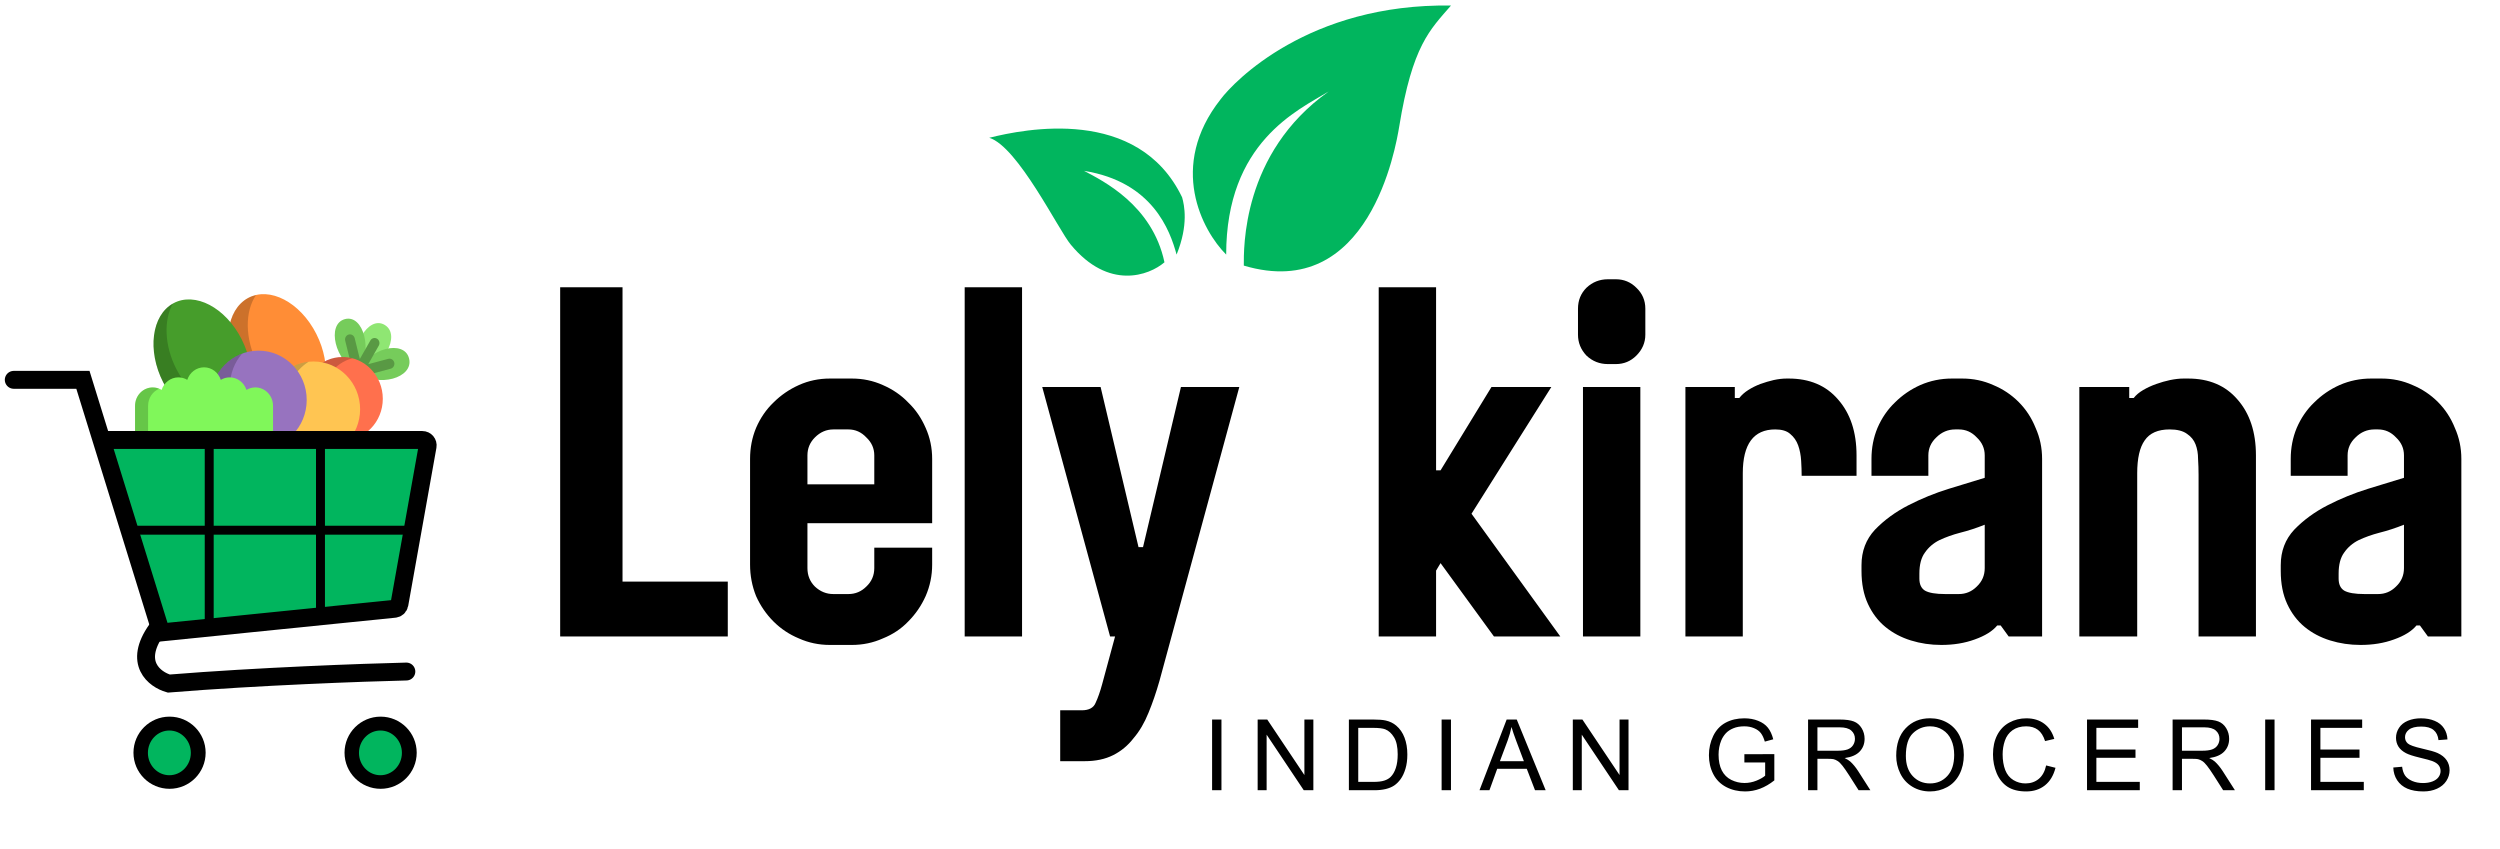 <svg xmlns="http://www.w3.org/2000/svg" fill="none" viewBox="0 0 3681 1250" height="1250" width="3681">
<path fill="black" d="M916.605 422.944V856.324H1071.59V937.124H824.787V422.944H916.605ZM1372.51 675.627V770.383H1188.87V836.491C1188.87 847.265 1192.55 856.324 1199.89 863.67C1207.73 871.015 1216.79 874.688 1227.07 874.688H1249.11C1259.39 874.688 1268.2 871.015 1275.55 863.67C1283.38 856.324 1287.3 847.265 1287.3 836.491V806.375H1372.51V831.35C1372.51 847.51 1369.33 862.935 1362.96 877.626C1356.59 891.827 1348.02 904.314 1337.25 915.088C1326.97 925.861 1314.48 934.186 1299.79 940.062C1285.59 946.428 1270.41 949.611 1254.25 949.611H1221.93C1205.77 949.611 1190.59 946.428 1176.39 940.062C1162.18 934.186 1149.7 925.861 1138.92 915.088C1128.15 904.314 1119.58 891.827 1113.22 877.626C1107.34 862.935 1104.4 847.51 1104.4 831.35V675.627C1104.4 659.467 1107.34 644.286 1113.22 630.085C1119.58 615.394 1128.15 602.907 1138.92 592.623C1149.7 581.85 1162.18 573.281 1176.39 566.915C1190.59 560.548 1205.77 557.365 1221.93 557.365H1254.25C1270.41 557.365 1285.59 560.548 1299.79 566.915C1314.48 573.281 1326.97 581.85 1337.25 592.623C1348.02 602.907 1356.59 615.394 1362.96 630.085C1369.33 644.286 1372.51 659.467 1372.51 675.627ZM1188.87 670.485V713.088H1287.3V670.485C1287.3 660.201 1283.38 651.387 1275.55 644.041C1268.2 636.206 1259.39 632.289 1249.11 632.289H1227.07C1216.79 632.289 1207.73 636.206 1199.89 644.041C1192.55 651.387 1188.87 660.201 1188.87 670.485ZM1420.4 937.124V422.944H1504.87V937.124H1420.4ZM1738.8 569.853H1824.74L1707.21 1002.5C1702.32 1019.64 1696.93 1035.31 1691.05 1049.51C1685.18 1064.2 1677.83 1076.69 1669.02 1086.97C1660.69 1097.74 1650.65 1106.07 1638.9 1111.94C1627.15 1117.82 1613.19 1120.76 1597.03 1120.76H1561.04V1045.84H1592.62C1603.4 1045.84 1610.25 1042.16 1613.19 1034.82C1616.62 1027.47 1619.8 1018.41 1622.74 1007.64L1641.84 937.124H1634.49L1534.6 569.853H1620.54L1676.36 805.641H1682.97L1738.8 569.853ZM2284.16 569.853L2166.64 756.426L2297.38 937.124H2199.69L2121.09 829.146L2114.48 840.164V937.124H2030.01V422.944H2114.48V692.521H2121.09L2196.02 569.853H2284.16ZM2367.5 536.064C2355.26 536.064 2344.73 531.901 2335.91 523.577C2327.59 514.762 2323.43 504.478 2323.43 492.726V454.53C2323.43 442.287 2327.59 432.004 2335.91 423.679C2344.73 415.354 2355.26 411.192 2367.5 411.192H2379.25C2391 411.192 2401.04 415.354 2409.37 423.679C2418.18 432.004 2422.59 442.287 2422.59 454.53V492.726C2422.59 504.478 2418.18 514.762 2409.37 523.577C2401.04 531.901 2391 536.064 2379.25 536.064H2367.5ZM2415.24 569.853V937.124H2330.77V569.853H2415.24ZM2633.66 557.365C2664.51 557.365 2688.75 567.649 2706.38 588.216C2724.5 608.783 2733.56 636.206 2733.56 670.485V700.601H2652.76C2652.76 693.745 2652.51 686.4 2652.02 678.565C2651.53 670.24 2650.07 662.65 2647.62 655.794C2645.17 648.938 2641.25 643.307 2635.86 638.9C2630.97 634.492 2623.62 632.289 2613.83 632.289C2582 632.289 2566.08 653.835 2566.08 696.928V937.124H2481.61V569.853H2554.33V586.013H2560.94C2564.37 581.605 2568.78 577.688 2574.16 574.26C2579.55 570.832 2585.43 567.894 2591.79 565.445C2598.65 562.997 2605.26 561.038 2611.62 559.569C2618.48 558.1 2624.85 557.365 2630.72 557.365H2633.66ZM2889.26 557.365C2905.42 557.365 2920.6 560.548 2934.8 566.915C2949 572.791 2961.49 581.116 2972.26 591.889C2983.03 602.662 2991.36 615.394 2997.24 630.085C3003.6 644.286 3006.78 659.467 3006.78 675.627V937.124H2957.57L2945.82 920.964H2940.68C2933.82 929.289 2922.8 936.144 2907.62 941.531C2892.93 946.918 2876.53 949.611 2858.41 949.611C2842.74 949.611 2827.8 947.407 2813.6 943C2799.4 938.593 2786.91 931.982 2776.14 923.167C2765.37 914.353 2756.8 903.09 2750.43 889.379C2744.06 875.667 2740.88 859.507 2740.88 840.899V832.084C2740.88 811.517 2747.49 794.133 2760.71 779.932C2774.42 765.731 2790.83 753.733 2809.93 743.939C2829.03 734.145 2848.86 726.065 2869.43 719.699C2889.99 713.333 2907.62 707.947 2922.31 703.539V670.485C2922.31 660.201 2918.39 651.387 2910.56 644.041C2903.21 636.206 2894.4 632.289 2884.12 632.289H2878.97C2868.2 632.289 2858.9 636.206 2851.06 644.041C2843.23 651.387 2839.31 660.201 2839.31 670.485V700.601H2755.57V675.627C2755.57 659.467 2758.51 644.286 2764.39 630.085C2770.75 615.394 2779.32 602.907 2790.09 592.623C2800.87 581.85 2813.36 573.281 2827.56 566.915C2842.25 560.548 2857.67 557.365 2873.83 557.365H2889.26ZM2922.31 836.491V772.586C2910.07 777.483 2898.07 781.401 2886.32 784.339C2875.06 787.277 2864.77 790.95 2855.47 795.357C2846.65 799.764 2839.55 805.886 2834.17 813.721C2828.78 821.066 2826.09 831.35 2826.09 844.571V851.917C2826.09 860.242 2828.78 866.118 2834.17 869.546C2840.04 872.974 2850.08 874.688 2864.28 874.688H2884.12C2894.4 874.688 2903.21 871.015 2910.56 863.67C2918.39 856.324 2922.31 847.265 2922.31 836.491ZM3221.74 557.365C3252.59 557.365 3276.83 567.649 3294.46 588.216C3312.58 608.783 3321.64 636.206 3321.64 670.485V937.124H3237.17V699.132C3237.17 691.297 3236.92 683.462 3236.43 675.627C3236.43 667.792 3235.21 660.691 3232.76 654.325C3230.31 647.959 3226.15 642.817 3220.27 638.9C3214.4 634.492 3205.83 632.289 3194.56 632.289C3177.42 632.289 3165.18 637.675 3157.84 648.449C3150.49 658.732 3146.82 674.892 3146.82 696.928V937.124H3061.61V569.853H3135.07V586.013H3141.68C3145.1 581.605 3149.76 577.688 3155.63 574.26C3161.51 570.832 3167.88 567.894 3174.73 565.445C3181.59 562.997 3188.44 561.038 3195.3 559.569C3202.64 558.1 3209.25 557.365 3215.13 557.365H3221.74ZM3506.56 557.365C3522.72 557.365 3537.9 560.548 3552.1 566.915C3566.3 572.791 3578.79 581.116 3589.56 591.889C3600.34 602.662 3608.66 615.394 3614.54 630.085C3620.9 644.286 3624.09 659.467 3624.09 675.627V937.124H3574.87L3563.12 920.964H3557.98C3551.12 929.289 3540.1 936.144 3524.92 941.531C3510.23 946.918 3493.83 949.611 3475.71 949.611C3460.04 949.611 3445.1 947.407 3430.9 943C3416.7 938.593 3404.21 931.982 3393.44 923.167C3382.67 914.353 3374.1 903.09 3367.73 889.379C3361.37 875.667 3358.18 859.507 3358.18 840.899V832.084C3358.18 811.517 3364.79 794.133 3378.02 779.932C3391.73 765.731 3408.13 753.733 3427.23 743.939C3446.33 734.145 3466.16 726.065 3486.73 719.699C3507.3 713.333 3524.92 707.947 3539.61 703.539V670.485C3539.61 660.201 3535.7 651.387 3527.86 644.041C3520.52 636.206 3511.7 632.289 3501.42 632.289H3496.28C3485.5 632.289 3476.2 636.206 3468.36 644.041C3460.53 651.387 3456.61 660.201 3456.61 670.485V700.601H3372.87V675.627C3372.87 659.467 3375.81 644.286 3381.69 630.085C3388.05 615.394 3396.62 602.907 3407.4 592.623C3418.17 581.85 3430.66 573.281 3444.86 566.915C3459.55 560.548 3474.98 557.365 3491.14 557.365H3506.56ZM3539.61 836.491V772.586C3527.37 777.483 3515.37 781.401 3503.62 784.339C3492.36 787.277 3482.08 790.95 3472.77 795.357C3463.96 799.764 3456.86 805.886 3451.47 813.721C3446.08 821.066 3443.39 831.35 3443.39 844.571V851.917C3443.39 860.242 3446.08 866.118 3451.47 869.546C3457.35 872.974 3467.38 874.688 3481.59 874.688H3501.42C3511.7 874.688 3520.52 871.015 3527.86 863.67C3535.7 856.324 3539.61 847.265 3539.61 836.491Z"></path>
<path fill="black" d="M1784.69 1163.53V1059.43H1798.47V1163.53H1784.69ZM1851.77 1163.53V1059.43H1865.91L1920.59 1141.16V1059.43H1933.79V1163.53H1919.66L1864.98 1081.72V1163.53H1851.77ZM1986.1 1163.53V1059.43H2021.97C2030.06 1059.43 2036.24 1059.92 2040.5 1060.92C2046.46 1062.29 2051.55 1064.78 2055.77 1068.37C2061.26 1073.01 2065.35 1078.95 2068.05 1086.2C2070.8 1093.39 2072.17 1101.63 2072.17 1110.91C2072.17 1118.82 2071.25 1125.82 2069.4 1131.93C2067.56 1138.04 2065.19 1143.1 2062.3 1147.13C2059.41 1151.1 2056.24 1154.25 2052.79 1156.57C2049.38 1158.85 2045.23 1160.57 2040.36 1161.76C2035.53 1162.94 2029.97 1163.53 2023.67 1163.53H1986.1ZM1999.88 1151.25H2022.11C2028.97 1151.25 2034.35 1150.61 2038.23 1149.33C2042.16 1148.05 2045.28 1146.25 2047.6 1143.93C2050.87 1140.67 2053.4 1136.29 2055.2 1130.79C2057.05 1125.26 2057.97 1118.56 2057.97 1110.7C2057.97 1099.81 2056.17 1091.45 2052.57 1085.63C2049.02 1079.76 2044.69 1075.83 2039.58 1073.84C2035.88 1072.42 2029.94 1071.71 2021.75 1071.71H1999.88V1151.25ZM2122.63 1163.53V1059.43H2136.41V1163.53H2122.63ZM2178.42 1163.53L2218.4 1059.43H2233.25L2275.85 1163.53H2260.16L2248.02 1132H2204.48L2193.05 1163.53H2178.42ZM2208.46 1120.78H2243.76L2232.89 1091.95C2229.58 1083.19 2227.11 1076 2225.51 1070.36C2224.18 1077.04 2222.31 1083.67 2219.89 1090.25L2208.46 1120.78ZM2315.81 1163.53V1059.43H2329.94L2384.62 1141.16V1059.43H2397.83V1163.53H2383.7L2329.01 1081.72V1163.53H2315.81ZM2568.42 1122.7V1110.48L2612.52 1110.41V1149.05C2605.75 1154.44 2598.76 1158.51 2591.57 1161.26C2584.37 1163.96 2576.99 1165.31 2569.41 1165.31C2559.18 1165.31 2549.88 1163.13 2541.5 1158.77C2533.17 1154.37 2526.87 1148.03 2522.61 1139.74C2518.35 1131.46 2516.22 1122.2 2516.22 1111.98C2516.22 1101.84 2518.33 1092.4 2522.54 1083.64C2526.8 1074.84 2532.91 1068.3 2540.86 1064.04C2548.82 1059.78 2557.98 1057.65 2568.35 1057.65C2575.87 1057.65 2582.67 1058.88 2588.73 1061.34C2594.83 1063.76 2599.62 1067.14 2603.07 1071.5C2606.53 1075.85 2609.15 1081.53 2610.95 1088.54L2598.53 1091.95C2596.96 1086.65 2595.02 1082.48 2592.7 1079.45C2590.38 1076.42 2587.07 1074.01 2582.76 1072.21C2578.45 1070.36 2573.67 1069.44 2568.42 1069.44C2562.12 1069.44 2556.68 1070.41 2552.08 1072.35C2547.49 1074.24 2543.77 1076.75 2540.93 1079.88C2538.14 1083 2535.96 1086.43 2534.4 1090.17C2531.75 1096.61 2530.42 1103.6 2530.42 1111.12C2530.42 1120.4 2532.01 1128.17 2535.18 1134.42C2538.4 1140.67 2543.06 1145.31 2549.17 1148.34C2555.28 1151.36 2561.77 1152.88 2568.63 1152.88C2574.59 1152.88 2580.42 1151.74 2586.1 1149.47C2591.78 1147.15 2596.09 1144.69 2599.02 1142.09V1122.7H2568.42ZM2662.2 1163.53V1059.43H2708.36C2717.64 1059.43 2724.69 1060.37 2729.52 1062.27C2734.35 1064.11 2738.21 1067.4 2741.09 1072.14C2743.98 1076.87 2745.43 1082.1 2745.43 1087.83C2745.43 1095.22 2743.03 1101.44 2738.25 1106.51C2733.47 1111.57 2726.09 1114.79 2716.1 1116.17C2719.74 1117.92 2722.51 1119.65 2724.41 1121.35C2728.43 1125.04 2732.24 1129.66 2735.84 1135.2L2753.95 1163.53H2736.62L2722.84 1141.87C2718.82 1135.62 2715.51 1130.84 2712.9 1127.53C2710.3 1124.21 2707.95 1121.89 2705.87 1120.57C2703.84 1119.24 2701.75 1118.32 2699.62 1117.8C2698.06 1117.47 2695.5 1117.3 2691.95 1117.3H2675.97V1163.53H2662.2ZM2675.97 1105.37H2705.59C2711.88 1105.37 2716.81 1104.73 2720.36 1103.45C2723.91 1102.13 2726.61 1100.05 2728.45 1097.21C2730.3 1094.32 2731.22 1091.19 2731.22 1087.83C2731.22 1082.91 2729.42 1078.86 2725.83 1075.69C2722.28 1072.52 2716.64 1070.93 2708.92 1070.93H2675.97V1105.37ZM2791.98 1112.83C2791.98 1095.55 2796.62 1082.03 2805.9 1072.28C2815.18 1062.48 2827.16 1057.58 2841.83 1057.58C2851.44 1057.58 2860.11 1059.88 2867.83 1064.47C2875.54 1069.06 2881.41 1075.47 2885.44 1083.71C2889.51 1091.9 2891.54 1101.21 2891.54 1111.62C2891.54 1122.18 2889.41 1131.62 2885.15 1139.96C2880.89 1148.29 2874.86 1154.61 2867.04 1158.92C2859.23 1163.18 2850.81 1165.31 2841.76 1165.31C2831.96 1165.31 2823.2 1162.94 2815.49 1158.21C2807.77 1153.47 2801.92 1147.01 2797.95 1138.82C2793.97 1130.63 2791.98 1121.97 2791.98 1112.83ZM2806.19 1113.04C2806.19 1125.59 2809.55 1135.48 2816.27 1142.72C2823.04 1149.92 2831.51 1153.52 2841.69 1153.52C2852.06 1153.52 2860.58 1149.87 2867.26 1142.58C2873.98 1135.29 2877.34 1124.95 2877.34 1111.55C2877.34 1103.08 2875.9 1095.69 2873.01 1089.39C2870.17 1083.05 2865.98 1078.15 2860.44 1074.69C2854.95 1071.19 2848.77 1069.44 2841.91 1069.44C2832.15 1069.44 2823.75 1072.8 2816.7 1079.52C2809.69 1086.2 2806.19 1097.37 2806.19 1113.04ZM3012.74 1127.03L3026.51 1130.51C3023.62 1141.83 3018.42 1150.47 3010.89 1156.43C3003.41 1162.35 2994.25 1165.31 2983.41 1165.31C2972.19 1165.31 2963.05 1163.03 2956 1158.49C2948.99 1153.9 2943.64 1147.27 2939.95 1138.61C2936.3 1129.94 2934.48 1120.64 2934.48 1110.7C2934.48 1099.86 2936.54 1090.41 2940.66 1082.36C2944.82 1074.27 2950.72 1068.14 2958.34 1063.97C2966.01 1059.76 2974.44 1057.65 2983.62 1057.65C2994.04 1057.65 3002.79 1060.3 3009.9 1065.6C3017 1070.91 3021.94 1078.36 3024.74 1087.97L3011.17 1091.17C3008.76 1083.59 3005.26 1078.08 3000.66 1074.62C2996.07 1071.17 2990.3 1069.44 2983.34 1069.44C2975.34 1069.44 2968.64 1071.36 2963.24 1075.19C2957.89 1079.03 2954.13 1084.19 2951.95 1090.67C2949.77 1097.11 2948.68 1103.76 2948.68 1110.63C2948.68 1119.48 2949.96 1127.22 2952.52 1133.85C2955.12 1140.43 2959.14 1145.35 2964.59 1148.62C2970.03 1151.89 2975.93 1153.52 2982.27 1153.52C2989.99 1153.52 2996.52 1151.29 3001.87 1146.84C3007.22 1142.39 3010.84 1135.79 3012.74 1127.03ZM3072.93 1163.53V1059.43H3148.2V1071.71H3086.7V1103.6H3144.3V1115.81H3086.7V1151.25H3150.62V1163.53H3072.93ZM3198.95 1163.53V1059.43H3245.11C3254.39 1059.43 3261.44 1060.37 3266.27 1062.27C3271.1 1064.11 3274.96 1067.4 3277.84 1072.14C3280.73 1076.87 3282.18 1082.1 3282.18 1087.83C3282.18 1095.22 3279.79 1101.44 3275 1106.51C3270.22 1111.57 3262.84 1114.79 3252.85 1116.17C3256.49 1117.92 3259.26 1119.65 3261.16 1121.35C3265.18 1125.04 3268.99 1129.66 3272.59 1135.2L3290.7 1163.53H3273.37L3259.59 1141.87C3255.57 1135.62 3252.26 1130.84 3249.65 1127.53C3247.05 1124.21 3244.71 1121.89 3242.62 1120.57C3240.59 1119.24 3238.5 1118.32 3236.37 1117.8C3234.81 1117.47 3232.25 1117.3 3228.7 1117.3H3212.73V1163.53H3198.95ZM3212.73 1105.37H3242.34C3248.63 1105.37 3253.56 1104.73 3257.11 1103.45C3260.66 1102.13 3263.36 1100.05 3265.2 1097.21C3267.05 1094.32 3267.97 1091.19 3267.97 1087.83C3267.97 1082.91 3266.18 1078.86 3262.58 1075.69C3259.03 1072.52 3253.39 1070.93 3245.68 1070.93H3212.73V1105.37ZM3335.27 1163.53V1059.43H3349.04V1163.53H3335.27ZM3402.77 1163.53V1059.43H3478.05V1071.71H3416.55V1103.6H3474.14V1115.81H3416.55V1151.25H3480.46V1163.53H3402.77ZM3523.89 1130.08L3536.89 1128.95C3537.5 1134.16 3538.93 1138.44 3541.15 1141.8C3543.42 1145.12 3546.93 1147.81 3551.66 1149.9C3556.39 1151.93 3561.72 1152.95 3567.64 1152.95C3572.89 1152.95 3577.53 1152.17 3581.56 1150.61C3585.58 1149.05 3588.56 1146.91 3590.5 1144.22C3592.49 1141.47 3593.49 1138.49 3593.49 1135.27C3593.49 1132 3592.54 1129.16 3590.65 1126.75C3588.75 1124.29 3585.63 1122.23 3581.27 1120.57C3578.48 1119.48 3572.3 1117.8 3562.74 1115.53C3553.18 1113.21 3546.48 1111.03 3542.64 1108.99C3537.67 1106.39 3533.95 1103.17 3531.49 1099.34C3529.08 1095.45 3527.87 1091.12 3527.87 1086.34C3527.87 1081.08 3529.36 1076.18 3532.34 1071.64C3535.33 1067.05 3539.68 1063.57 3545.41 1061.2C3551.14 1058.83 3557.51 1057.65 3564.51 1057.65C3572.23 1057.65 3579.02 1058.9 3584.89 1061.41C3590.81 1063.88 3595.36 1067.52 3598.53 1072.35C3601.7 1077.18 3603.41 1082.65 3603.64 1088.75L3590.43 1089.75C3589.72 1083.17 3587.31 1078.2 3583.19 1074.84C3579.12 1071.47 3573.08 1069.79 3565.08 1069.79C3556.75 1069.79 3550.67 1071.33 3546.83 1074.41C3543.04 1077.44 3541.15 1081.11 3541.15 1085.42C3541.15 1089.16 3542.5 1092.23 3545.2 1094.65C3547.85 1097.06 3554.76 1099.55 3565.93 1102.11C3577.15 1104.61 3584.85 1106.82 3589.01 1108.71C3595.07 1111.5 3599.55 1115.05 3602.44 1119.36C3605.32 1123.62 3606.77 1128.55 3606.77 1134.13C3606.77 1139.67 3605.18 1144.9 3602.01 1149.83C3598.84 1154.7 3594.27 1158.51 3588.3 1161.26C3582.39 1163.96 3575.71 1165.31 3568.28 1165.31C3558.86 1165.31 3550.95 1163.93 3544.56 1161.19C3538.21 1158.44 3533.22 1154.32 3529.57 1148.83C3525.98 1143.29 3524.08 1137.04 3523.89 1130.08Z"></path>
<path fill="#FF8D36" d="M350.143 554.92C326.499 508.305 333.204 456.342 365.118 438.859C397.032 421.375 442.071 444.991 465.715 491.606C489.358 538.221 482.654 590.183 450.74 607.667C418.825 625.15 373.786 601.535 350.143 554.92Z"></path>
<path fill="black" d="M365.107 438.862C368.922 436.772 372.925 435.276 377.056 434.33C360.528 458.219 360.308 498.248 378.935 534.971C399.753 576.015 437.155 599.22 467.583 592.251C463.131 598.686 457.506 603.962 450.734 607.672C418.82 625.156 373.782 601.54 350.137 554.925C326.492 508.31 333.194 456.346 365.107 438.862Z" opacity="0.2"></path>
<path fill="#469D2B" d="M240.164 562.69C216.52 516.075 223.224 464.113 255.139 446.629C287.053 429.145 332.092 452.761 355.736 499.376C379.379 545.991 372.675 597.953 340.76 615.437C308.846 632.921 263.807 609.305 240.164 562.69Z"></path>
<path fill="black" d="M254.417 447.062C241.01 471.286 241.963 508.455 259.356 542.746C283.001 589.361 328.041 612.977 359.954 595.493C360.197 595.36 360.425 595.207 360.665 595.07C355.847 603.776 349.191 610.825 340.755 615.447C308.841 632.931 263.802 609.315 240.157 562.7C216.692 516.44 223.128 464.931 254.417 447.062Z" opacity="0.2"></path>
<path fill="#8FE673" d="M527.163 547.973C513.663 512.123 542.15 463.494 566.649 478.543C591.148 493.592 563.893 542.977 527.163 547.973Z"></path>
<path fill="#76CC5B" d="M527.163 547.972C542.01 512.701 595.24 499.25 602.324 527.895C609.407 556.539 556.535 571.431 527.163 547.972Z"></path>
<path fill="#76CC5B" d="M527.164 547.973C549.737 517.448 535.407 462.498 507.846 469.861C480.284 477.224 493.226 532.544 527.164 547.973Z"></path>
<path fill="#599944" d="M521.129 552.044C520.94 551.74 520.769 551.426 520.626 551.098C520.604 551.048 520.586 550.997 520.564 550.946C520.415 550.585 520.285 550.217 520.191 549.836L508.276 501.664C507.287 497.661 509.606 493.583 513.457 492.555C517.309 491.524 521.233 493.936 522.222 497.938L529.81 528.617L545.318 501.35C547.34 497.792 551.756 496.612 555.179 498.715C558.602 500.817 559.737 505.406 557.714 508.963L542.206 536.232L571.725 528.347C575.577 527.316 579.501 529.728 580.49 533.73C581.479 537.733 579.161 541.811 575.309 542.84L528.976 555.217H528.975L528.956 555.222C528.768 555.272 528.58 555.3 528.393 555.334C528.285 555.353 528.179 555.384 528.069 555.398C528.064 555.399 528.059 555.4 528.053 555.4C527.752 555.44 527.454 555.459 527.157 555.459C527.142 555.459 527.127 555.456 527.112 555.456C526.768 555.454 526.425 555.42 526.08 555.366C525.965 555.348 525.853 555.318 525.739 555.295C525.497 555.244 525.258 555.183 525.02 555.105C524.897 555.065 524.776 555.022 524.655 554.976C524.434 554.89 524.217 554.789 524.002 554.679C523.884 554.62 523.766 554.562 523.652 554.495C523.602 554.467 523.55 554.446 523.5 554.416C523.261 554.27 523.036 554.108 522.82 553.938C522.809 553.93 522.796 553.923 522.785 553.914C522.759 553.894 522.738 553.867 522.713 553.847C522.454 553.635 522.213 553.408 521.988 553.167C521.955 553.133 521.921 553.1 521.889 553.064C521.652 552.8 521.44 552.517 521.245 552.224C521.206 552.166 521.167 552.106 521.129 552.044Z"></path>
<path fill="#FF704D" d="M504.472 648.646C471.797 648.646 445.309 621.118 445.309 587.159C445.309 553.201 471.797 525.673 504.472 525.673C537.147 525.673 563.635 553.201 563.635 587.159C563.635 621.118 537.147 648.646 504.472 648.646Z"></path>
<path fill="black" d="M504.468 525.675C509.437 525.675 514.257 526.319 518.868 527.519C493.155 534.203 474.107 558.365 474.107 587.159C474.107 615.952 493.155 640.114 518.868 646.799C514.257 647.997 509.437 648.643 504.468 648.643C471.794 648.643 445.308 621.116 445.308 587.159C445.308 553.203 471.794 525.675 504.468 525.675Z" opacity="0.2"></path>
<path fill="#FFC552" d="M461.539 672.863C423.605 672.863 392.853 641.386 392.853 602.557C392.853 563.728 423.605 532.251 461.539 532.251C499.473 532.251 530.225 563.728 530.225 602.557C530.225 641.386 499.473 672.863 461.539 672.863Z"></path>
<path fill="black" d="M454.467 532.615C434.783 544.979 421.65 567.207 421.65 592.58C421.65 631.412 452.403 662.892 490.339 662.892C492.727 662.892 495.085 662.766 497.412 662.522C486.97 669.081 474.688 672.868 461.54 672.868C423.605 672.868 392.851 641.388 392.851 602.556C392.851 566.169 419.855 536.239 454.467 532.615Z" opacity="0.2"></path>
<path fill="#9773BF" d="M380.661 661.498C341.486 661.498 309.729 628.99 309.729 588.888C309.729 548.786 341.486 516.278 380.661 516.278C419.836 516.278 451.594 548.786 451.594 588.888C451.594 628.99 419.836 661.498 380.661 661.498Z"></path>
<path fill="black" d="M356.554 520.588C345.348 533.428 338.527 550.363 338.527 568.936C338.527 609.037 370.286 641.545 409.461 641.545C417.926 641.545 426.041 640.021 433.568 637.237C420.578 652.12 401.693 661.498 380.662 661.498C341.486 661.498 309.729 628.99 309.729 588.888C309.729 557.454 329.248 530.69 356.554 520.588Z" opacity="0.2"></path>
<path fill="#80F75A" d="M198.84 597.494C198.84 582.546 210.5 570.429 224.883 570.429C229.654 570.429 234.12 571.768 237.965 574.095C241.427 563.37 251.169 555.639 262.655 555.639C267.425 555.639 271.892 556.978 275.738 559.306C279.2 548.581 288.941 540.85 300.427 540.85C311.913 540.85 321.656 548.581 325.117 559.306C328.963 556.978 333.429 555.639 338.2 555.639C349.685 555.639 359.428 563.37 362.889 574.095C366.735 571.767 371.202 570.429 375.972 570.429C390.355 570.429 402.015 582.547 402.015 597.494V638.168H198.839V597.494H198.84Z"></path>
<g opacity="0.2">
<path fill="black" d="M224.883 570.431C228.272 570.431 231.501 571.117 234.469 572.344C224.845 576.319 218.039 586.08 218.039 597.497V638.172H198.839V597.497C198.839 582.547 210.499 570.431 224.883 570.431Z"></path>
</g>
<path fill="#01B55E" d="M581.061 896.376L237.203 931.197L149.491 647.821H621.835C626.755 647.821 630.478 652.269 629.613 657.111L588.043 889.904C587.423 893.378 584.573 896.02 581.061 896.376Z"></path>
<path stroke-linecap="round" stroke-width="26.337" stroke="black" d="M20.244 559.266H122.082L149.491 647.821M149.491 647.821L237.203 931.197L581.061 896.376C584.573 896.02 587.423 893.378 588.043 889.904L629.613 657.111C630.478 652.269 626.755 647.821 621.835 647.821H149.491Z"></path>
<path stroke-linecap="round" stroke-width="26.337" stroke="black" d="M598.327 988.76C536.338 990.236 379.596 995.844 248.535 1006.47C227.872 1000.57 195.402 976.362 230.824 926.771"></path>
<path stroke-linecap="round" stroke-width="13.169" stroke="black" d="M192.926 780.656H609.134"></path>
<path stroke-linecap="round" stroke-width="13.169" stroke="black" d="M308.047 652.25V922.343"></path>
<path stroke-linecap="round" stroke-width="13.169" stroke="black" d="M471.873 652.25V904.632"></path>
<circle fill="black" r="53.133" cy="1108.31" cx="249.646"></circle>
<ellipse fill="#01B55E" ry="32.922" rx="31.605" cy="1108.52" cx="249.38"></ellipse>
<circle fill="black" r="53.133" cy="1108.31" cx="560.428"></circle>
<ellipse fill="#01B55E" ry="32.922" rx="31.605" cy="1108.52" cx="560.162"></ellipse>
<path fill="#01B55E" d="M1576.65 360.25C1632.46 427.746 1691.84 405.68 1714.56 386.21C1696.71 301.84 1623.7 266.145 1596.12 251.542C1697.12 267.767 1722.67 339.157 1732.41 374.853C1750.25 331.045 1743.76 301.84 1740.52 290.482C1675.62 155.814 1508.5 189.887 1456.58 202.867C1498.77 215.847 1558.8 339.157 1576.65 360.25Z"></path>
<path fill="#01B55E" d="M1797.31 146.078C1719.43 244.726 1770.27 339.697 1805.42 374.851C1805.42 209.356 1910.88 162.303 1956.31 134.72C1828.14 225.58 1831.38 366.739 1831.38 391.076C2016.35 446.241 2055.29 215.845 2060.15 186.64C2079.62 66.575 2105.58 43.86 2136.41 8.165C1927.11 4.92 1816.78 120.118 1797.31 146.078Z"></path>
</svg>
